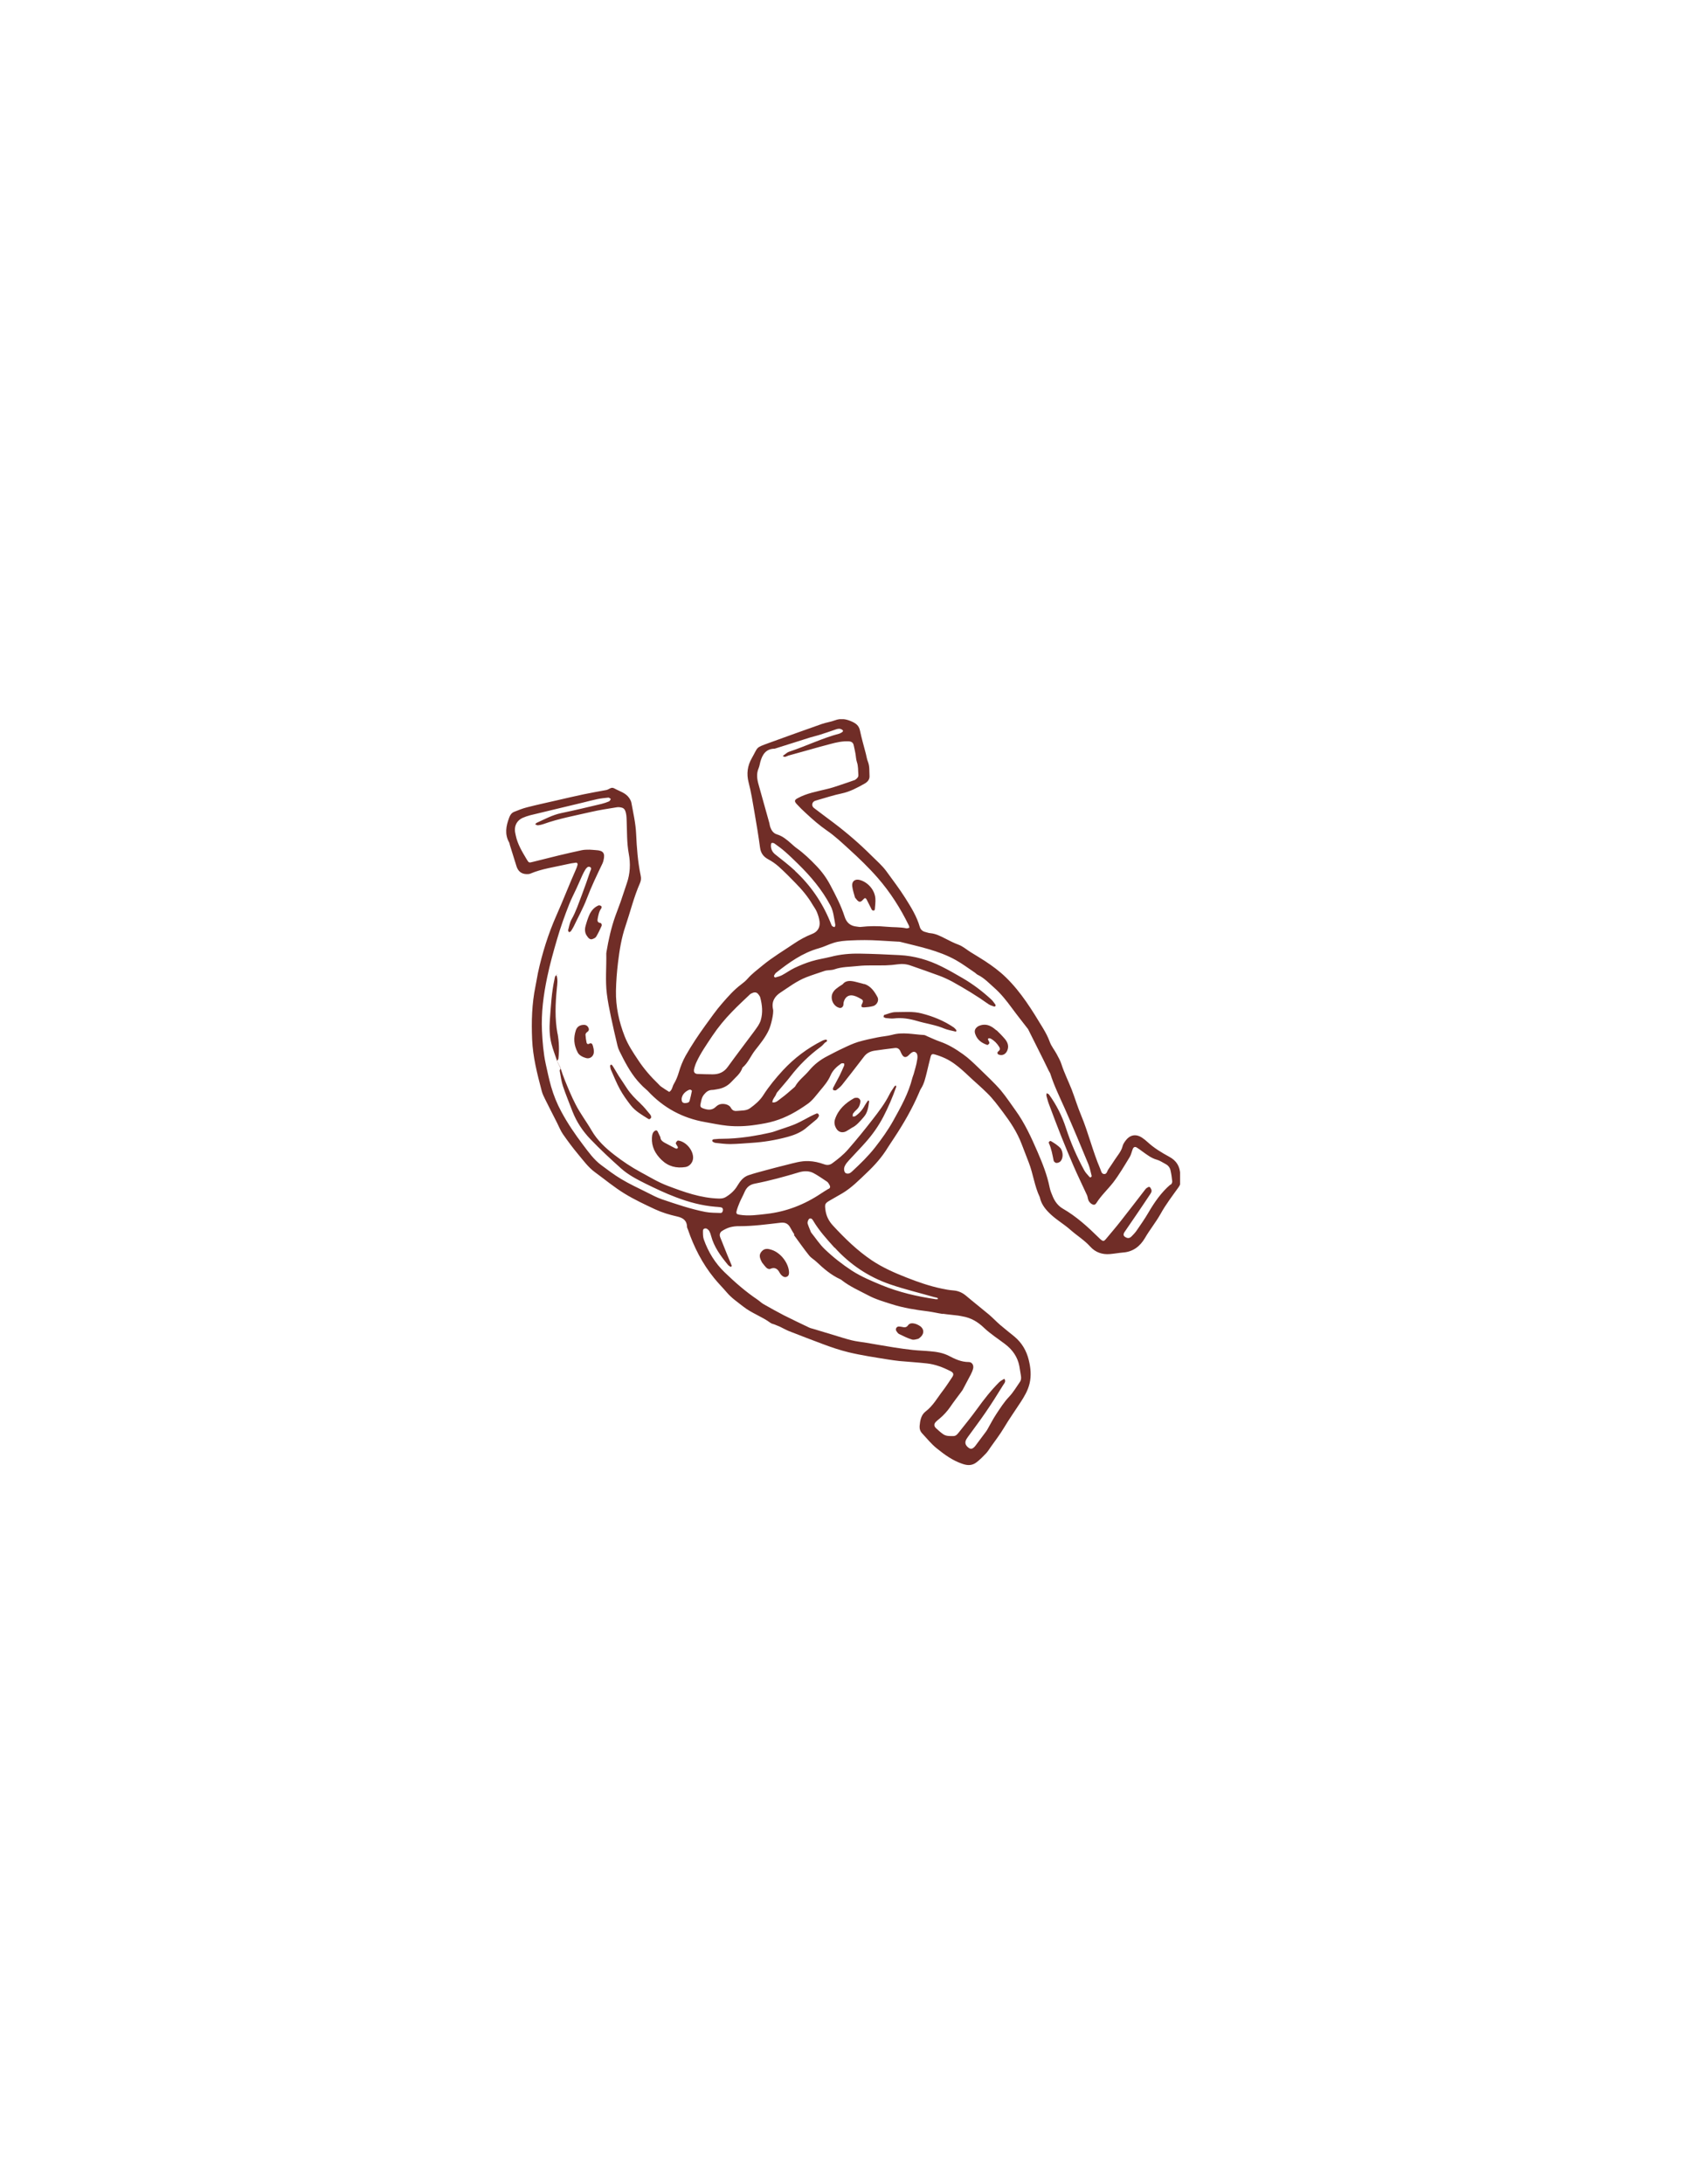 <svg version="1.0" preserveAspectRatio="xMidYMid meet" height="1056" viewBox="0 0 612 792" zoomAndPan="magnify" width="816" xmlns:xlink="http://www.w3.org/1999/xlink" xmlns="http://www.w3.org/2000/svg"><defs><clipPath id="a9aa21ea12"><path clip-rule="nonzero" d="M 183.602 260.785 L 428.102 260.785 L 428.102 531.535 L 183.602 531.535 Z M 183.602 260.785"></path></clipPath></defs><path fill-rule="nonzero" fill-opacity="1" d="M 201.977 353.211 C 201.977 353.309 201.977 353.379 201.977 353.48 C 202.008 353.48 202.043 353.41 202.078 353.379 C 202.078 353.344 202.043 353.242 202.008 353.211 Z M 201.977 353.211" fill="#702d27"></path><path fill-rule="nonzero" fill-opacity="1" d="M 201.941 353.48 C 201.941 353.48 201.875 353.547 201.84 353.547 C 201.84 353.547 201.84 353.578 201.84 353.613 C 201.84 353.613 201.875 353.613 201.906 353.578 C 201.906 353.578 201.906 353.512 201.906 353.48 Z M 201.941 353.48" fill="#702d27"></path><path fill-rule="nonzero" fill-opacity="1" d="M 280 453.219 C 278.719 452.781 277.371 452.512 276.289 453.793 C 275.348 454.902 275.414 455.914 276.461 457.805 C 277 458.477 277.504 459.188 278.109 459.758 C 278.414 460.027 279.055 460.266 279.359 460.129 C 281.043 459.355 282.09 460.027 282.867 461.547 C 283.035 461.883 283.305 462.188 283.574 462.457 C 284.078 462.93 284.688 463.266 285.395 462.961 C 286.137 462.66 286.27 462.02 286.238 461.277 C 286.07 457.973 283.238 454.297 280 453.219 Z M 280 453.219" fill="#702d27"></path><path fill-rule="nonzero" fill-opacity="1" d="M 333.68 480.801 C 333.141 480.43 332.5 480.125 331.859 479.957 C 331.016 479.754 330.039 479.719 329.465 480.496 C 328.824 481.441 328.082 481.34 327.207 481.137 C 326.836 481.07 326.465 481 326.059 481 C 325.215 481 324.711 481.945 325.184 482.652 C 325.453 483.059 325.754 483.496 326.125 483.699 C 327.676 484.441 329.227 485.25 330.848 485.723 C 331.656 485.957 332.668 485.52 333.141 485.453 C 335.434 484.004 335.465 481.945 333.613 480.73 Z M 333.68 480.801" fill="#702d27"></path><path fill-rule="nonzero" fill-opacity="1" d="M 310.176 325.457 C 310.617 326 310.785 326.234 310.988 326.438 C 311.695 327.211 312.27 327.145 313.043 326.27 C 313.719 325.492 314.02 325.457 314.461 326.301 C 315.102 327.48 315.641 328.73 316.281 329.91 C 316.383 330.078 316.754 330.18 316.988 330.18 C 317.125 330.18 317.324 329.941 317.359 329.809 C 317.461 328.461 317.664 327.078 317.562 325.762 C 317.324 322.695 314.863 319.895 311.93 319.086 C 310.211 318.613 308.965 319.523 309.164 321.312 C 309.336 322.828 309.875 324.312 310.176 325.457 Z M 310.176 325.457" fill="#702d27"></path><path fill-rule="nonzero" fill-opacity="1" d="M 246.012 413.598 C 245.91 413.598 245.773 413.598 245.742 413.633 C 245.539 413.902 245.234 414.172 245.168 414.477 C 245.133 414.711 245.371 414.98 245.504 415.25 C 245.707 415.656 246.215 416.059 245.676 416.465 C 245.473 416.602 244.965 416.398 244.664 416.23 C 243.785 415.789 242.977 415.32 242.102 414.879 C 240.887 414.238 239.605 413.699 239.57 412.352 C 239.234 411.609 239.031 411.172 238.797 410.734 C 238.594 410.293 238.391 409.723 237.816 409.922 C 237.414 410.059 237.008 410.496 236.84 410.867 C 236.605 411.375 236.535 411.98 236.504 412.555 C 236.336 415.789 237.684 418.32 239.941 420.543 C 242.473 423.008 245.371 423.68 248.676 423.176 C 250.191 422.938 251.406 421.457 251.441 419.871 C 251.508 417.039 248.809 413.902 246.012 413.566 Z M 246.012 413.598" fill="#702d27"></path><path fill-rule="nonzero" fill-opacity="1" d="M 315.133 399.102 C 315.066 399.102 314.898 399.066 314.863 399.102 C 314.492 399.641 314.09 400.18 313.75 400.785 C 312.91 402.371 311.797 403.684 310.312 404.695 C 310.078 404.867 309.672 404.832 309.336 404.867 C 309.367 404.496 309.301 404.055 309.469 403.785 C 309.84 403.246 310.312 402.742 310.816 402.305 C 311.629 401.527 312.031 400.551 312.133 399.438 C 312.199 398.73 311.594 398.09 310.918 398.055 C 310.547 398.055 310.109 398.055 309.809 398.223 C 306.703 399.977 304.141 402.234 302.93 405.809 C 302.523 407.023 302.758 408.137 303.367 409.18 C 304.109 410.496 305.492 410.902 306.875 410.262 C 307.48 409.957 308.02 409.551 309.133 408.879 C 310.582 408.238 312 406.617 313.379 405 C 314.797 403.383 315.031 401.324 315.305 399.301 C 315.305 399.234 315.203 399.133 315.133 399.133 Z M 315.133 399.102" fill="#702d27"></path><path fill-rule="nonzero" fill-opacity="1" d="M 313.516 356.852 C 312.605 356.547 311.66 356.379 310.75 356.109 C 308.828 355.602 306.941 355.301 305.727 356.883 C 303.5 358.266 302.727 358.941 302.188 359.852 C 300.973 361.875 302.219 364.91 304.512 365.449 C 305.188 365.617 305.828 365.18 305.961 364.402 C 306.031 364.133 305.961 363.797 306.031 363.527 C 306.469 361.637 307.75 360.594 309.57 360.996 C 310.648 361.234 311.695 361.84 312.672 362.414 C 313.078 362.648 313.145 363.156 312.875 363.695 C 312.199 364.977 312.371 365.348 313.652 365.281 C 314.695 365.211 315.742 365.078 316.754 364.809 C 318.102 364.438 318.977 362.785 318.336 361.57 C 317.227 359.516 315.91 357.559 313.551 356.781 Z M 313.516 356.852" fill="#702d27"></path><path fill-rule="nonzero" fill-opacity="1" d="M 361.465 373.609 C 360.824 373.035 360.113 372.496 359.371 372.125 C 357.82 371.316 356.238 371.449 354.855 372.125 C 353.676 372.902 353.371 373.777 353.809 374.992 C 354.551 377.117 356.168 378.227 358.16 378.902 C 358.328 378.969 358.766 378.566 358.902 378.297 C 359 378.094 358.801 377.758 358.699 377.484 C 358.531 377.148 358.191 376.812 358.633 376.508 C 358.801 376.406 359.203 376.508 359.406 376.609 C 360.688 377.316 361.699 378.328 362.477 379.609 C 362.914 380.352 362.746 380.789 362.105 381.297 C 361.664 381.633 361.836 382.242 362.305 382.41 C 363.586 382.883 364.77 382.34 365.375 381.027 C 366.117 379.375 365.578 377.957 364.531 376.711 C 363.586 375.598 362.574 374.586 361.531 373.574 Z M 361.465 373.609" fill="#702d27"></path><path fill-rule="nonzero" fill-opacity="1" d="M 345.852 372.461 C 342.312 370.066 338.398 368.516 334.32 367.473 C 331.219 366.664 328.016 367 324.879 367 C 323.496 367 322.113 367.641 320.73 368.047 C 320.598 368.078 320.598 368.516 320.527 368.785 C 320.867 368.957 321.137 369.125 321.406 369.156 C 322.352 369.227 323.328 369.395 324.273 369.293 C 327.207 368.922 330.039 369.426 332.801 370.238 C 336.008 371.18 339.344 371.621 342.48 372.934 C 343.793 373.473 345.246 373.711 346.629 374.047 C 346.695 374.047 346.863 374.047 346.898 373.98 C 346.93 373.812 347 373.574 346.898 373.473 C 346.594 373.102 346.258 372.73 345.887 372.461 Z M 345.852 372.461" fill="#702d27"></path><g clip-path="url(#a9aa21ea12)"><path fill-rule="nonzero" fill-opacity="1" d="M 428.293 427.793 C 428.191 427.223 428.16 426.613 428.16 426.039 C 428.125 423.008 426.809 420.848 424.145 419.434 C 421.348 417.914 418.617 416.262 416.254 414.07 C 415.684 413.531 415.074 413.059 414.434 412.621 C 412.211 411.07 409.984 411.406 408.367 413.566 C 407.895 414.172 407.422 414.879 407.254 415.59 C 406.746 417.578 405.398 418.992 404.352 420.613 C 403.609 421.758 402.871 422.871 402.094 423.984 C 401.621 424.625 401.555 425.871 400.441 425.703 C 399.566 425.57 399.465 424.59 399.16 423.883 C 396.43 417.543 394.844 410.734 392.18 404.359 C 390.898 401.324 389.957 398.121 388.773 395.055 C 387.562 391.984 386.078 389.051 385.066 385.883 C 384.66 384.602 383.953 383.387 383.312 382.172 C 382.539 380.723 381.426 379.41 380.852 377.855 C 380.211 376.07 379.367 374.484 378.422 372.902 C 374.445 366.324 370.465 359.785 364.902 354.391 C 362.574 352.129 360.047 350.277 357.383 348.523 C 355.699 347.41 353.945 346.398 352.223 345.32 C 350.742 344.41 349.391 343.195 347.809 342.586 C 346.086 341.945 344.469 341.137 342.852 340.293 C 341.133 339.418 339.445 338.543 337.457 338.371 C 336.883 338.34 336.344 338.102 335.77 337.969 C 334.723 337.73 333.984 337.125 333.68 336.113 C 332.602 332.305 330.508 328.965 328.453 325.695 C 326.328 322.324 323.902 319.152 321.574 315.949 C 320.023 313.824 318.035 312.141 316.18 310.285 C 311.863 305.969 307.277 302.023 302.422 298.348 C 300.027 296.527 297.602 294.773 295.242 292.953 C 294.297 292.211 294.531 290.828 295.645 290.391 C 296.016 290.258 296.387 290.156 296.758 290.055 C 299.625 289.246 302.457 288.301 305.391 287.695 C 308.391 287.055 310.988 285.637 313.582 284.188 C 314.629 283.613 315.504 282.738 315.438 281.422 C 315.336 279.668 315.539 277.914 314.863 276.195 C 314.492 275.32 314.359 274.309 314.121 273.363 C 313.379 270.531 312.57 267.734 311.965 264.867 C 311.594 263.113 310.516 262.305 308.996 261.629 C 306.973 260.719 305.051 260.383 302.895 261.191 C 301.379 261.766 299.727 261.969 298.172 262.508 C 291.734 264.766 285.293 267.094 278.887 269.418 C 273.93 271.238 275.145 270.699 272.715 274.949 C 271.164 277.68 270.762 280.547 271.57 283.68 C 272.48 287.156 273.055 290.762 273.66 294.305 C 274.402 298.617 275.145 302.969 275.719 307.316 C 275.988 309.375 276.965 310.656 278.719 311.602 C 280.066 312.309 281.348 313.219 282.496 314.23 C 284.586 316.117 286.574 318.109 288.531 320.133 C 290.926 322.559 293.117 325.156 294.836 328.121 C 295.34 328.965 295.949 329.742 296.32 330.652 C 296.793 331.797 297.195 333.047 297.332 334.293 C 297.531 336.352 296.555 337.902 294.633 338.645 C 292.309 339.555 290.148 340.734 288.059 342.148 C 284.215 344.746 280.234 347.105 276.629 350.074 C 274.773 351.625 272.816 353.039 271.199 354.895 C 270.492 355.703 269.648 356.379 268.805 357.02 C 266.242 358.941 264.117 361.367 262.027 363.762 C 259.801 366.293 257.848 369.125 255.855 371.855 C 253.293 375.395 250.867 379.039 248.707 382.848 C 247.664 384.734 246.887 386.691 246.281 388.75 C 245.844 390.23 245.27 391.715 244.461 393.031 C 243.887 393.973 243.887 395.289 242.773 395.93 C 241.797 395.324 240.82 394.715 239.875 394.043 C 239.469 393.773 239.168 393.402 238.828 393.062 C 236.098 390.434 233.602 387.566 231.512 384.398 C 229.691 381.668 227.836 378.902 226.625 375.801 C 224.531 370.473 223.352 364.977 223.453 359.246 C 223.52 355.84 223.789 352.434 224.195 349.027 C 224.734 344.578 225.441 340.094 226.895 335.844 C 228.645 330.684 229.926 325.324 232.121 320.332 C 232.523 319.422 232.66 318.547 232.422 317.5 C 231.379 312.512 231.008 307.453 230.77 302.363 C 230.602 298.52 229.727 294.809 229.051 291.066 C 228.949 290.527 228.645 289.953 228.344 289.48 C 227.027 287.457 224.77 286.953 222.848 285.875 C 221.734 285.266 221.059 286.176 220.148 286.414 C 220.047 286.414 219.945 286.445 219.879 286.48 C 217.148 286.984 214.418 287.457 211.688 288.031 C 208.484 288.707 205.312 289.449 202.109 290.188 C 198.469 291.031 194.793 291.809 191.152 292.75 C 189.566 293.156 188.051 293.762 186.531 294.371 C 185.59 294.742 185.082 295.484 184.711 296.496 C 183.566 299.527 183.023 302.496 184.711 305.496 C 184.848 305.734 184.879 306.07 184.945 306.34 C 185.758 308.938 186.566 311.531 187.375 314.129 C 187.949 315.918 189.129 316.895 190.984 316.961 C 191.453 316.961 191.961 316.961 192.367 316.793 C 196.582 315.008 201.066 314.434 205.48 313.422 C 206.594 313.152 207.742 312.949 208.887 312.812 C 209.293 312.746 209.629 313.086 209.527 313.555 C 209.395 314.129 209.191 314.668 208.953 315.207 C 206.492 320.738 204.336 326.367 201.875 331.898 C 198.906 338.574 196.715 345.59 195.164 352.738 C 194.828 354.355 194.59 356.008 194.254 357.625 C 192.938 364 192.77 370.438 193.039 376.879 C 193.309 383.254 194.895 389.422 196.512 395.559 C 196.781 396.605 197.254 397.582 197.727 398.527 C 199.145 401.395 200.625 404.258 202.078 407.125 C 202.785 408.508 203.359 410.023 204.234 411.273 C 205.953 413.734 207.742 416.16 209.664 418.453 C 211.586 420.746 213.371 423.242 215.801 425.027 C 219.375 427.625 222.781 430.492 226.59 432.816 C 230.129 434.977 233.871 436.73 237.617 438.484 C 240.145 439.664 242.844 440.473 245.539 441.078 C 247.797 441.586 249.18 442.496 249.25 444.992 C 249.25 445.262 249.484 445.531 249.551 445.801 C 251.742 452.207 254.777 458.176 259.059 463.434 C 260.512 465.254 262.164 466.875 263.68 468.66 C 265.398 470.684 267.559 472.133 269.613 473.754 C 272.684 476.18 276.426 477.395 279.527 479.688 C 279.965 480.023 280.605 480.09 281.145 480.328 C 281.754 480.562 282.395 480.832 283 481.102 C 284.047 481.609 285.059 482.184 286.102 482.621 C 290.215 484.238 294.363 485.824 298.512 487.375 C 301.578 488.52 304.648 489.566 307.852 490.344 C 312.641 491.488 317.461 492.195 322.281 492.973 C 323.598 493.176 324.945 493.375 326.262 493.512 C 329.598 493.816 332.973 494.016 336.309 494.387 C 339.309 494.727 342.109 495.805 344.773 497.152 C 345.953 497.762 346.121 498.367 345.379 499.445 C 344.301 501.062 343.254 502.684 342.074 504.234 C 340.051 506.832 338.5 509.762 335.77 511.82 C 334.152 513.066 333.781 515.09 333.613 517.082 C 333.543 518.125 333.848 519.035 334.555 519.777 C 336.277 521.598 337.859 523.621 339.816 525.172 C 342.648 527.465 345.617 529.625 349.156 530.805 C 351.113 531.477 352.73 531.445 354.316 530.195 C 355.527 529.254 356.641 528.141 357.688 527.027 C 358.359 526.32 358.867 525.477 359.406 524.699 C 361.023 522.406 362.746 520.184 364.195 517.754 C 366.082 514.586 368.207 511.586 370.23 508.48 C 371.613 506.359 372.895 504.199 373.5 501.672 C 374.176 498.84 373.906 496.008 373.23 493.242 C 372.422 489.836 370.734 486.938 368.039 484.676 C 366.32 483.262 364.566 481.914 362.879 480.461 C 361.496 479.281 360.215 477.898 358.832 476.719 C 356.102 474.426 353.27 472.234 350.539 469.91 C 349.156 468.727 347.641 468.055 345.852 467.918 C 344.434 467.816 342.984 467.547 341.57 467.246 C 337.219 466.336 333.039 464.883 328.926 463.266 C 324.543 461.547 320.227 459.656 316.246 456.996 C 310.988 453.453 306.535 449.105 302.219 444.449 C 300.602 442.699 299.691 440.844 299.422 438.551 C 299.184 436.594 299.285 436.324 301.074 435.281 C 302.559 434.402 304.109 433.559 305.59 432.684 C 308.93 430.695 311.66 427.895 314.461 425.23 C 317.359 422.5 319.988 419.531 322.082 416.094 C 322.855 414.848 323.699 413.668 324.473 412.453 C 327.848 407.328 330.914 402.035 333.344 396.367 C 333.578 395.828 333.781 395.254 334.082 394.785 C 335.297 392.93 335.703 390.84 336.242 388.75 C 336.68 386.961 337.086 385.141 337.559 383.352 C 337.828 382.273 338.129 382.039 339.211 382.375 C 340.492 382.746 341.773 383.219 342.984 383.793 C 347.504 385.949 350.773 389.758 354.484 392.965 C 355.73 394.043 356.879 395.188 358.09 396.336 C 360.25 398.426 362.004 400.852 363.824 403.246 C 366.52 406.82 368.984 410.531 370.602 414.777 C 371.477 417.039 372.355 419.332 373.23 421.59 C 374.816 425.668 375.289 430.121 377.211 434.098 C 377.242 434.199 377.277 434.301 377.277 434.371 C 377.75 436.426 378.93 438.078 380.379 439.562 C 382.738 442.023 385.742 443.676 388.27 445.902 C 390.664 448.023 393.395 449.676 395.551 452.07 C 397.375 454.094 399.867 454.973 402.633 454.734 C 404.25 454.602 405.871 454.297 407.488 454.16 C 411.062 453.891 413.594 451.902 415.344 448.938 C 417.098 445.902 419.324 443.203 421.043 440.137 C 422.898 436.762 425.293 433.66 427.551 430.492 C 428.16 429.613 428.461 428.84 428.293 427.793 Z M 279.156 298.652 C 277.84 293.965 276.527 289.246 275.211 284.559 C 274.637 282.57 274.336 280.578 275.211 278.555 C 275.516 277.848 275.617 277.039 275.82 276.297 C 276.559 273.566 277.875 271.508 281.043 271.477 C 285.359 270.125 289.645 268.746 293.957 267.395 C 294.969 267.094 296.016 266.855 297.027 266.551 C 299.117 265.879 301.242 265.203 303.301 264.461 C 304.074 264.191 304.781 264.125 305.492 264.598 C 305.625 264.699 305.828 264.867 305.828 265 C 305.828 265.172 305.66 265.371 305.523 265.473 C 305.188 265.676 304.852 265.91 304.512 266.012 C 298.273 267.664 292.441 270.531 286.34 272.555 C 286.07 272.656 285.801 272.758 285.562 272.926 C 285.023 273.297 284.484 273.699 283.977 274.105 C 284.719 274.812 285.359 274.172 286.035 273.969 C 288.262 273.363 290.484 272.723 292.711 272.117 C 295.578 271.309 298.445 270.496 301.309 269.758 C 303.434 269.184 305.594 268.711 307.852 268.812 C 308.828 268.844 309.504 269.215 309.707 270.262 C 309.906 271.207 310.145 272.148 310.312 273.129 C 310.516 274.172 310.516 275.285 310.852 276.297 C 311.391 277.816 311.258 279.367 311.391 280.918 C 311.457 281.727 311.055 282.199 310.176 282.805 C 309.605 283.008 308.695 283.344 307.785 283.648 C 305.961 284.254 304.141 284.895 302.32 285.469 C 301.512 285.738 300.668 285.941 299.824 286.145 C 296.285 287.02 292.676 287.625 289.406 289.414 C 288.191 290.055 288.059 290.527 289.07 291.605 C 290.113 292.75 291.227 293.832 292.375 294.875 C 294.77 297.102 297.23 299.258 299.961 301.148 C 302.828 303.102 305.355 305.496 307.953 307.859 C 311.594 311.164 315.168 314.602 318.406 318.309 C 322.957 323.535 326.664 329.336 329.699 335.574 C 329.836 335.809 329.836 336.113 329.902 336.383 C 329.566 336.449 329.16 336.688 328.859 336.621 C 326.496 336.113 324.07 336.281 321.711 336.047 C 318.539 335.742 315.402 335.742 312.234 336.113 C 311.762 336.18 311.289 336.012 310.785 335.98 C 308.523 335.777 307.109 334.598 306.402 332.371 C 305.121 328.359 303.164 324.648 301.207 320.941 C 299.824 318.309 298.105 315.984 296.082 313.895 C 293.891 311.602 291.566 309.375 288.969 307.52 C 288.262 307.016 287.621 306.406 286.98 305.836 C 285.43 304.484 283.91 303.172 281.887 302.562 C 280.539 302.16 279.863 301.113 279.426 299.898 C 279.293 299.527 279.258 299.125 279.156 298.754 Z M 288.461 315.781 C 286.203 313.691 283.742 311.805 281.316 309.879 C 280.234 309.039 279.695 308.027 279.664 306.676 C 279.664 306.34 279.73 305.766 279.898 305.699 C 280.203 305.566 280.707 305.668 280.977 305.867 C 282.293 306.812 283.641 307.789 284.855 308.871 C 286.441 310.25 287.992 311.77 289.508 313.254 C 294.094 317.738 298.207 322.594 301.242 328.324 C 301.949 329.641 302.289 331.055 302.523 332.508 C 302.691 333.449 302.895 334.43 303.027 335.371 C 303.062 335.609 302.895 335.91 302.793 336.18 C 302.523 336.078 302.254 336.047 302.02 335.91 C 301.848 335.809 301.781 335.609 301.648 335.438 C 301.477 335 301.309 334.562 301.105 334.09 C 298.207 327.043 293.957 320.941 288.43 315.816 Z M 251.742 387.906 C 251.945 386.961 252.25 386.016 252.652 385.141 C 254.203 381.77 256.328 378.77 258.387 375.664 C 260.512 372.496 262.906 369.598 265.535 366.898 C 267.793 364.539 270.254 362.312 272.176 360.457 C 273.695 359.547 274.504 359.684 275.211 360.66 C 275.449 360.965 275.684 361.301 275.785 361.672 C 276.527 364.438 276.797 367.234 275.953 370.035 C 275.75 370.676 275.414 371.281 275.078 371.855 C 274.57 372.664 273.965 373.441 273.391 374.25 C 270.254 378.465 267.086 382.613 264.016 386.859 C 262.633 388.781 260.812 389.559 258.555 389.559 C 256.734 389.559 254.914 389.488 253.094 389.422 C 252.184 389.422 251.574 388.816 251.777 387.973 Z M 247.258 398.461 C 247.461 397.008 248.305 395.996 249.789 395.258 C 249.855 395.258 250.125 395.086 250.395 395.121 C 250.629 395.121 251 395.426 251 395.559 C 250.766 396.773 250.496 397.988 250.16 399.199 C 250.09 399.438 249.82 399.742 249.586 399.809 C 249.078 399.941 248.473 400.078 248 399.91 C 247.395 399.742 247.227 399.066 247.293 398.461 Z M 342.074 476.383 C 343.863 476.652 345.684 476.785 347.504 477.023 C 348.078 477.09 348.617 477.227 349.191 477.328 C 352.223 477.832 354.688 479.281 356.945 481.441 C 359.305 483.699 362.105 485.453 364.699 487.441 C 367.332 489.465 369.152 492.027 369.793 495.367 C 369.992 496.512 370.164 497.66 370.363 498.84 C 370.5 499.648 370.465 500.422 369.992 501.098 C 368.711 502.918 367.633 504.84 366.051 506.492 C 364.262 508.383 362.848 510.605 361.395 512.797 C 360.281 514.484 359.34 516.305 358.328 518.094 C 358.125 518.43 357.957 518.766 357.719 519.07 C 356.609 520.555 355.496 522.004 354.418 523.488 C 354.18 523.789 353.977 524.129 353.707 524.43 C 352.832 525.41 352.223 525.543 351.484 525.039 C 350.371 524.262 349.965 523.352 350.371 522.309 C 350.539 521.867 350.844 521.465 351.113 521.059 C 353.203 518.16 355.395 515.293 357.418 512.328 C 359.676 509.055 361.801 505.684 363.891 502.277 C 364.262 501.672 365.105 500.895 364.328 499.953 C 363.688 500.355 362.98 500.695 362.477 501.199 C 359.508 504.168 356.945 507.438 354.516 510.809 C 352.426 513.707 350.133 516.508 347.91 519.305 C 347.367 519.98 346.863 520.723 345.852 520.723 C 344.605 520.723 343.324 520.824 342.211 520.082 C 341.266 519.441 340.391 518.633 339.547 517.855 C 338.77 517.113 338.77 516.34 339.512 515.562 C 339.918 515.125 340.391 514.789 340.828 514.418 C 342.312 513.168 343.625 511.754 344.738 510.133 C 345.988 508.281 347.367 506.527 348.684 504.738 C 348.852 504.504 349.02 504.27 349.191 504.031 C 350.203 502.145 351.215 500.254 352.191 498.367 C 352.527 497.691 352.863 496.949 353.035 496.207 C 353.305 495.027 352.629 493.883 351.449 493.883 C 348.719 493.883 346.457 492.805 344.133 491.59 C 342.074 490.543 339.75 490.172 337.422 489.973 C 335.332 489.77 333.207 489.734 331.117 489.5 C 328.926 489.262 326.734 488.961 324.543 488.621 C 321.137 488.082 317.73 487.477 314.324 486.902 C 312.539 486.598 310.684 486.43 308.93 485.992 C 306.602 485.418 304.312 484.645 302.02 483.969 C 299.727 483.262 297.398 482.586 295.105 481.879 C 294.566 481.711 293.961 481.609 293.453 481.34 C 290.418 479.891 287.352 478.438 284.348 476.922 C 281.887 475.641 279.461 474.293 277.031 472.91 C 276.188 472.438 275.516 471.73 274.707 471.191 C 270.457 468.324 266.613 464.953 262.906 461.379 C 259.43 458.039 256.938 453.992 255.316 449.406 C 254.98 448.43 255.016 447.316 255.016 446.238 C 255.016 445.496 255.957 445.191 256.566 445.633 C 256.867 445.832 257.172 446.137 257.34 446.441 C 257.609 446.945 257.812 447.52 257.949 448.094 C 259.027 452.172 261.453 455.445 264.051 458.613 C 264.285 458.918 264.656 459.086 264.961 459.32 C 265.027 459.355 265.195 459.387 265.23 459.32 C 265.332 459.219 265.5 459.016 265.469 458.949 C 264.926 457.602 264.32 456.254 263.781 454.902 C 262.938 452.812 262.129 450.758 261.285 448.664 C 260.914 447.723 261.152 446.844 261.961 446.34 C 262.836 445.801 263.816 445.293 264.793 445.023 C 265.906 444.723 267.086 444.586 268.23 444.621 C 273.258 444.621 278.18 443.945 283.137 443.371 C 284.789 443.168 285.934 443.676 286.711 445.16 C 287.148 446.035 287.688 446.844 288.191 447.656 C 288.125 447.688 288.059 447.754 287.992 447.789 C 289.844 450.285 291.598 452.848 293.555 455.273 C 294.262 456.152 295.34 456.727 296.184 457.535 C 298.781 459.996 301.477 462.32 304.781 463.84 C 304.953 463.906 305.121 464.008 305.289 464.145 C 308.254 466.504 311.73 467.988 315.031 469.738 C 317.695 471.156 320.562 471.965 323.395 472.875 C 327.711 474.258 332.16 474.965 336.613 475.504 C 338.434 475.742 340.188 476.18 342.008 476.449 Z M 302.793 452.375 C 308.391 458.547 315.102 463.031 322.855 465.695 C 328.117 467.516 333.578 468.797 338.938 470.348 C 339.309 470.449 339.68 470.48 340.051 470.617 C 340.152 470.648 340.219 470.887 340.289 471.02 C 340.188 471.02 340.121 471.09 340.02 471.09 C 339.816 471.09 339.648 471.09 339.445 471.09 C 332.668 470.109 326.023 468.559 319.652 465.93 C 316.012 464.414 312.371 462.895 309.031 460.738 C 305.523 458.445 302.254 455.883 299.254 453.016 C 297.363 451.227 295.914 448.969 294.23 446.879 C 293.824 445.832 293.316 444.754 292.98 443.641 C 292.879 443.238 293.082 442.699 293.285 442.293 C 293.59 441.688 294.262 441.652 294.668 442.16 C 294.801 442.293 294.902 442.461 295.004 442.629 C 297.164 446.273 299.961 449.34 302.758 452.441 Z M 300.566 431.066 C 299.656 431.605 298.746 432.176 297.871 432.75 C 291.836 436.797 285.258 439.359 278.078 440.168 C 274.84 440.539 271.605 441.012 268.301 440.473 C 267.254 440.305 266.949 440.066 267.254 438.988 C 267.523 437.977 267.93 436.965 268.332 435.988 C 268.871 434.738 269.547 433.559 270.086 432.277 C 270.828 430.559 271.906 429.547 273.898 429.176 C 279.258 428.133 284.551 426.68 289.812 425.098 C 291.598 424.559 293.488 424.488 295.172 425.398 C 296.859 426.312 298.445 427.422 300.062 428.504 C 300.434 428.773 300.668 429.242 300.906 429.648 C 301.242 430.223 301.277 430.727 300.602 431.098 Z M 332.703 384.363 C 332.5 386.086 331.891 387.77 331.453 389.488 C 331.32 389.961 331.082 390.402 330.98 390.871 C 329.598 396.438 326.836 401.359 324.102 406.281 C 322.148 409.789 319.855 412.992 317.395 416.129 C 314.934 419.262 312.066 422.027 309.164 424.727 C 308.523 425.332 307.785 425.84 306.84 425.398 C 306.234 425.098 305.961 423.781 306.504 422.738 C 306.875 421.961 307.48 421.285 308.055 420.645 C 310.008 418.488 312.066 416.43 313.988 414.238 C 316.516 411.406 318.707 408.305 320.461 404.934 C 322.25 401.461 323.801 397.887 325.082 394.211 C 325.148 394.043 325.082 393.84 325.082 393.637 C 324.879 393.703 324.609 393.738 324.508 393.906 C 323.867 394.887 323.16 395.828 322.652 396.875 C 321.035 400.113 318.844 402.977 316.652 405.809 C 313.75 409.551 310.75 413.262 307.613 416.836 C 305.93 418.758 303.973 420.309 301.949 421.793 C 301.008 422.5 300.027 422.566 298.949 422.164 C 297.129 421.523 295.309 421.086 293.32 421.016 C 290.555 420.914 287.992 421.727 285.395 422.367 C 282.797 423.008 280.203 423.68 277.605 424.387 C 275.582 424.93 273.527 425.469 271.535 426.141 C 269.715 426.75 268.57 428.199 267.59 429.816 C 266.547 431.637 265.062 432.988 263.273 434.066 C 262.5 434.539 261.723 434.605 260.812 434.605 C 254.238 434.438 248.168 432.246 242.133 429.953 C 238.727 428.672 235.559 426.715 232.355 424.996 C 229.051 423.207 225.914 421.117 222.914 418.793 C 219.676 416.297 216.711 413.531 214.621 409.922 C 212.766 406.719 210.508 403.785 208.82 400.48 C 207.336 397.617 206.121 394.648 204.91 391.684 C 204.336 390.301 203.863 388.848 203.391 387.434 C 203.223 387.738 202.988 388.074 203.055 388.344 C 203.391 390.164 203.629 392.02 204.199 393.773 C 205.246 396.906 206.527 399.977 207.707 403.078 C 209.191 406.855 211.418 410.191 214.18 413.059 C 217.723 416.77 221.5 420.273 225.309 423.68 C 227.906 426.008 231.039 427.625 234.141 429.176 C 237.785 430.965 241.461 432.719 245.234 434.133 C 249.82 435.887 254.574 437.168 259.5 437.574 C 260.172 437.641 260.848 437.641 261.523 437.773 C 262.062 437.875 262.332 438.246 262.266 438.82 C 262.195 439.324 261.961 439.867 261.387 439.832 C 259.566 439.766 257.711 439.797 255.926 439.461 C 250.531 438.414 245.336 436.629 240.145 434.875 C 238.258 434.234 236.434 433.258 234.648 432.348 C 231.547 430.797 228.375 429.344 225.41 427.559 C 222.848 426.039 220.453 424.219 218.059 422.434 C 215.395 420.445 213.473 417.711 211.484 415.082 C 208.617 411.305 205.922 407.359 203.66 403.145 C 202.078 400.246 200.828 397.145 199.918 393.977 C 199.145 391.242 198.57 388.477 197.961 385.715 C 197.121 381.801 196.816 377.824 196.613 373.812 C 196.309 367.234 197.152 360.797 198.504 354.355 C 199.48 349.668 200.762 345.082 202.109 340.496 C 203.359 336.18 204.875 331.965 206.527 327.785 C 207.27 325.898 208.246 324.078 209.09 322.223 C 209.832 320.637 210.508 319.02 211.246 317.398 C 211.586 316.691 211.922 315.984 212.328 315.344 C 212.699 314.77 213.238 314.094 213.91 314.332 C 214.855 314.668 214.281 315.477 214.078 316.051 C 213.137 318.816 212.191 321.582 211.148 324.312 C 209.965 327.379 208.953 330.551 207.301 333.449 C 206.66 334.598 206.461 336.012 206.09 337.328 C 206.055 337.531 206.324 337.801 206.426 338.035 C 206.66 337.902 206.965 337.832 207.102 337.664 C 207.473 337.09 207.844 336.52 208.145 335.91 C 209.73 332.574 211.551 329.301 212.867 325.863 C 214.52 321.48 216.543 317.301 218.566 313.086 C 218.734 312.746 218.836 312.344 218.934 311.973 C 219.574 309.34 218.867 308.398 216.172 308.262 C 215.395 308.23 214.652 308.094 213.879 308.094 C 212.934 308.094 211.957 308.094 211.012 308.297 C 208.281 308.871 205.582 309.512 202.852 310.152 C 199.684 310.926 196.512 311.703 193.344 312.512 C 191.859 312.883 191.859 312.949 190.949 311.398 C 189.363 308.734 187.746 306.07 187.105 302.934 C 187.004 302.363 186.836 301.789 186.801 301.215 C 186.668 299.125 187.711 297.406 189.602 296.562 C 190.477 296.191 191.387 295.855 192.332 295.617 C 198.672 294.066 205.043 292.582 211.418 291.031 C 213.203 290.594 214.957 290.121 216.742 289.75 C 218.059 289.48 219.406 289.348 220.723 289.211 C 220.992 289.211 221.297 289.547 221.598 289.719 C 221.398 290.02 221.227 290.461 220.926 290.594 C 220.047 290.965 219.137 291.27 218.195 291.504 C 213.34 292.652 208.449 293.832 203.559 294.844 C 200.391 295.516 197.625 297.035 194.727 298.348 C 194.488 298.449 194.32 298.719 194.152 298.922 C 194.488 299.023 194.828 299.293 195.164 299.258 C 195.84 299.191 196.512 299.023 197.121 298.82 C 202.75 296.797 208.617 295.754 214.449 294.402 C 217.52 293.695 220.656 293.223 223.789 292.719 C 224.43 292.617 225.141 292.719 225.781 292.922 C 226.184 293.055 226.59 293.461 226.758 293.863 C 227.266 295.043 227.297 296.324 227.332 297.605 C 227.5 301.586 227.363 305.566 228.105 309.578 C 228.781 313.117 228.613 316.793 227.398 320.266 C 226.625 322.457 225.949 324.719 225.172 326.91 C 224.566 328.66 223.859 330.383 223.25 332.102 C 221.734 336.352 220.758 340.734 220.016 345.148 C 220.016 345.352 219.945 345.555 219.945 345.723 C 220.047 350.613 219.543 355.5 220.148 360.355 C 220.488 363.156 221.059 365.922 221.633 368.688 C 222.375 372.227 223.184 375.734 224.027 379.238 C 224.195 379.914 224.43 380.555 224.734 381.16 C 226.59 384.906 228.512 388.648 231.242 391.852 C 231.852 392.594 232.559 393.266 233.23 393.977 C 233.773 394.516 234.414 394.984 234.953 395.527 C 240.684 401.73 247.664 405.473 255.891 406.891 C 258.555 407.359 261.184 407.934 263.848 408.203 C 267.289 408.539 270.727 408.406 274.199 407.867 C 276.492 407.531 278.719 407.16 280.945 406.484 C 285.359 405.168 289.273 402.91 292.98 400.281 C 294.77 399.031 296.117 397.109 297.531 395.426 C 298.949 393.738 300.398 392.051 301.309 389.93 C 302.086 388.109 303.535 386.758 305.152 385.645 C 305.422 385.477 305.863 385.547 306.199 385.613 C 306.266 385.613 306.332 386.152 306.234 386.387 C 305.691 387.637 305.152 388.883 304.547 390.098 C 303.805 391.582 302.961 392.996 302.219 394.48 C 302.117 394.684 302.188 395.223 302.289 395.258 C 302.59 395.391 303.062 395.457 303.301 395.324 C 304.074 394.75 304.852 394.145 305.457 393.402 C 307.648 390.672 309.773 387.906 311.898 385.141 C 312.438 384.465 312.977 383.758 313.48 383.082 C 314.426 381.836 315.742 381.23 317.191 380.992 C 319.652 380.621 322.113 380.32 324.609 380.016 C 325.586 379.879 326.262 380.32 326.664 381.262 C 326.801 381.633 327.004 381.973 327.172 382.309 C 327.801 383.453 328.586 383.602 329.531 382.746 C 330.238 382.07 331.082 381.094 331.961 381.465 C 333.039 381.938 332.871 383.387 332.734 384.363 Z M 424.652 429.48 C 421.281 432.348 418.816 435.922 416.594 439.73 C 415.277 441.988 413.762 444.148 412.277 446.305 C 411.77 447.016 411.164 447.656 410.559 448.262 C 409.75 449.105 409.008 449.105 408.027 448.43 C 407.555 448.094 407.523 447.656 407.727 447.148 C 407.758 447.047 407.793 446.98 407.859 446.879 C 409.445 444.551 411.031 442.258 412.613 439.934 C 414.133 437.672 415.684 435.414 417.168 433.156 C 417.535 432.582 417.977 432.008 417.637 431.266 C 417.504 430.93 417.266 430.492 416.996 430.391 C 416.727 430.289 416.324 430.559 416.02 430.762 C 415.785 430.895 415.582 431.168 415.414 431.367 C 412.512 435.109 409.613 438.922 406.68 442.629 C 404.895 444.922 403.004 447.113 401.148 449.34 C 400.477 450.117 400.172 450.117 399.465 449.578 C 399.16 449.34 398.891 449.07 398.621 448.801 C 394.609 444.855 390.461 441.078 385.605 438.281 C 383.852 437.27 382.707 435.719 381.93 433.898 C 381.457 432.816 381.02 431.707 380.785 430.594 C 379.875 426.039 378.188 421.824 376.367 417.609 C 374.109 412.418 371.746 407.258 368.441 402.676 C 366.691 400.246 365.039 397.75 363.117 395.426 C 360.586 392.457 357.719 389.895 354.988 387.195 C 353.168 385.445 351.383 383.691 349.324 382.242 C 346.727 380.387 344.031 378.734 340.996 377.688 C 339.445 377.148 337.961 376.441 336.477 375.801 C 336.039 375.633 335.602 375.293 335.129 375.293 C 331.32 375.094 327.508 374.148 323.664 375.227 C 321.91 375.699 320.059 375.801 318.27 376.172 C 315.91 376.645 313.551 377.148 311.258 377.824 C 309.438 378.398 307.684 379.207 305.93 380.051 C 304.008 380.926 302.117 381.938 300.23 382.914 C 297.633 384.23 295.34 385.984 293.453 388.277 C 291.836 390.199 289.711 391.684 288.461 393.941 C 288.363 394.109 288.191 394.211 288.059 394.344 C 286.508 395.66 285.023 397.043 283.371 398.223 C 282.426 398.898 281.586 399.941 280.203 399.742 C 280.203 398.492 281.246 397.719 281.617 396.637 C 281.754 396.199 282.156 395.828 282.461 395.457 C 283.879 393.738 285.395 392.086 286.742 390.332 C 289.914 386.219 293.555 382.645 297.703 379.609 C 298.242 379.207 298.715 378.699 299.152 378.195 C 299.457 377.824 300.367 377.723 299.895 377.047 C 299.758 376.844 298.812 377.117 298.344 377.352 C 292.949 380.051 288.191 383.625 284.047 388.074 C 281.414 390.941 278.953 393.906 276.863 397.18 C 275.648 399.066 273.93 400.516 272.109 401.832 C 270.762 402.809 269.176 402.641 267.66 402.809 C 266.512 402.945 265.738 402.809 265.098 401.629 C 264.387 400.312 261.992 399.941 260.68 400.617 C 260.34 400.785 260.004 401.023 259.734 401.293 C 258.25 402.773 256.598 402.473 254.879 401.832 C 254.238 401.594 253.969 401.156 254.105 400.48 C 254.375 399.234 254.508 397.988 255.352 396.941 C 256.125 395.996 256.938 395.289 258.219 395.223 C 258.891 395.223 259.566 395.055 260.207 394.953 C 262.164 394.648 263.883 393.84 265.266 392.355 C 266.75 390.703 268.637 389.391 269.344 387.129 C 271.402 385.41 272.344 382.848 273.965 380.789 C 275.82 378.43 277.742 376.105 278.988 373.305 C 279.664 371.789 280.773 367.438 280.438 365.953 C 279.797 363.191 281.113 361.234 283.066 359.953 C 286.102 357.965 289.035 355.703 292.508 354.355 C 294.668 353.512 296.859 352.84 299.016 352.098 C 300.164 351.691 301.547 351.895 302.691 351.488 C 305.457 350.512 308.391 350.613 311.223 350.277 C 314.562 349.906 317.934 350.141 321.305 350.039 C 322.754 350.004 324.172 349.871 325.621 349.668 C 327.273 349.434 328.891 349.566 330.441 350.141 C 333.883 351.355 337.355 352.535 340.793 353.816 C 342.414 354.422 343.996 355.164 345.516 355.973 C 350 358.469 354.383 361.098 358.531 364.066 C 359.137 364.504 359.914 364.707 360.621 364.977 C 360.754 365.043 361.023 364.91 361.125 364.809 C 361.195 364.707 361.195 364.402 361.094 364.27 C 360.652 363.66 360.215 362.988 359.641 362.449 C 356.438 359.48 352.965 356.852 349.191 354.66 C 346.695 353.211 344.199 351.758 341.602 350.477 C 336.816 348.082 331.723 346.602 326.363 346.332 C 321.574 346.094 316.754 345.859 311.965 345.789 C 308.426 345.723 304.883 346.027 301.41 346.938 C 299.086 347.512 296.691 347.848 294.398 348.555 C 292.273 349.195 290.215 350.039 288.227 350.984 C 286.676 351.727 285.258 352.77 283.742 353.578 C 283 353.984 282.125 354.188 281.316 354.422 C 281.18 354.457 280.945 354.32 280.844 354.188 C 280.773 354.051 280.773 353.816 280.844 353.68 C 281.043 353.344 281.246 352.973 281.516 352.738 C 286.238 349.027 291.094 345.52 296.992 343.867 C 298.848 343.363 300.566 342.453 302.422 341.879 C 304.445 341.238 306.535 341.105 308.66 341.004 C 312.031 340.836 315.371 340.836 318.742 341.035 C 321.035 341.172 323.363 341.305 325.656 341.441 C 325.957 341.441 326.227 341.441 326.531 341.508 C 333.41 343.262 340.422 344.609 346.727 348.117 C 349.156 349.465 351.414 351.188 353.742 352.738 C 354.047 352.938 354.316 353.309 354.652 353.445 C 357.047 354.59 358.832 356.547 360.789 358.266 C 363.184 360.391 365.172 362.918 367.059 365.484 C 368.883 367.977 370.836 370.406 372.961 373.172 C 374.715 376.676 376.637 380.52 378.559 384.363 C 379.199 385.68 379.84 386.996 380.48 388.309 C 380.648 388.648 380.918 388.984 381.02 389.32 C 382.402 393.703 384.426 397.785 386.281 401.965 C 389.246 408.641 392.047 415.387 394.844 422.164 C 395.383 423.512 395.652 424.961 396.023 426.379 C 396.059 426.512 395.922 426.75 395.789 426.852 C 395.688 426.918 395.383 426.918 395.316 426.852 C 394.641 426.039 393.832 425.301 393.328 424.355 C 390.664 419.465 388.438 414.375 386.719 409.082 C 385.301 404.664 383.246 400.617 380.547 396.875 C 380.379 396.637 379.977 396.57 379.672 396.402 C 379.672 396.773 379.535 397.145 379.637 397.449 C 379.941 398.559 380.246 399.707 380.684 400.785 C 382.098 404.527 383.48 408.27 384.965 411.98 C 386.414 415.59 387.898 419.195 389.449 422.77 C 391 426.344 392.719 429.852 394.34 433.391 C 394.609 434 394.609 434.738 394.91 435.348 C 395.148 435.82 395.551 436.293 396.023 436.562 C 396.801 437.031 397.273 436.934 397.746 436.223 C 399.465 433.492 401.859 431.301 403.812 428.805 C 406.039 425.906 407.895 422.703 409.816 419.566 C 410.355 418.691 410.559 417.543 410.961 416.566 C 411.266 415.891 411.77 415.723 412.379 416.094 C 413.121 416.531 413.793 417.07 414.504 417.578 C 416.156 418.758 417.738 420.004 419.762 420.543 C 420.84 420.848 421.82 421.555 422.863 422.098 C 423.773 422.566 424.383 423.344 424.617 424.32 C 424.922 425.637 425.125 427.02 425.258 428.367 C 425.293 428.773 425.023 429.344 424.684 429.613 Z M 424.652 429.48" fill="#702d27"></path></g><path fill-rule="nonzero" fill-opacity="1" d="M 381.188 413.766 C 380.887 413.598 380.344 414.105 380.48 414.441 C 381.426 416.5 381.797 418.691 382.234 420.848 C 382.301 421.219 382.875 421.691 383.246 421.691 C 383.75 421.691 384.426 421.457 384.73 421.086 C 385.707 420.004 385.742 417.98 384.832 416.465 C 383.918 415.418 382.57 414.543 381.188 413.734 Z M 381.188 413.766" fill="#702d27"></path><path fill-rule="nonzero" fill-opacity="1" d="M 202.109 384.805 C 202.109 384.805 202.109 384.734 202.109 384.703 C 202.109 384.703 202.109 384.734 202.078 384.77 C 202.48 385.613 202.918 386.457 203.324 387.297 C 203.324 387.332 203.359 387.398 203.391 387.434 C 203.391 387.434 203.426 387.367 203.426 387.332 C 202.988 386.488 202.582 385.645 202.145 384.805 Z M 202.109 384.805" fill="#702d27"></path><path fill-rule="nonzero" fill-opacity="1" d="M 296.422 403.684 C 295.609 404.023 294.836 404.359 294.059 404.766 C 292.273 405.676 290.52 406.719 288.664 407.531 C 286.641 408.406 284.52 409.012 282.426 409.754 C 281.516 410.059 280.605 410.43 279.695 410.633 C 273.898 411.945 268.031 412.891 262.062 412.926 C 261.184 412.926 260.34 412.957 259.465 413.059 C 259.027 413.094 258.352 413.059 258.387 413.699 C 258.387 413.969 259.094 414.34 259.5 414.406 C 261.32 414.609 263.105 414.848 264.926 414.848 C 267.523 414.812 270.086 414.578 272.684 414.406 C 277 414.137 281.281 413.43 285.43 412.316 C 287.723 411.711 290.016 410.867 292.004 409.383 C 293.418 408.203 294.836 407.059 296.219 405.879 C 296.555 405.574 296.859 405.137 297.062 404.73 C 297.164 404.527 297.027 404.191 296.891 403.957 C 296.824 403.82 296.523 403.719 296.387 403.785 Z M 296.422 403.684" fill="#702d27"></path><path fill-rule="nonzero" fill-opacity="1" d="M 213.676 378.496 C 213.27 378.734 212.898 378.496 212.797 378.094 C 212.598 377.148 212.461 376.172 212.395 375.195 C 212.395 374.891 212.664 374.453 212.934 374.281 C 213.508 373.914 213.777 373.473 213.539 372.832 C 213.238 372.023 212.598 371.586 211.754 371.621 C 210.371 371.652 209.324 372.262 208.887 373.641 C 208.043 376.273 208.078 378.836 209.629 381.734 C 210.102 382.578 211.246 383.285 212.598 383.656 C 214.113 384.094 215.531 382.883 215.43 381.262 C 215.43 380.59 215.293 379.914 215.09 379.238 C 214.891 378.496 214.52 377.992 213.641 378.496 Z M 213.676 378.496" fill="#702d27"></path><path fill-rule="nonzero" fill-opacity="1" d="M 202.246 374.789 C 201.234 369.328 201.469 363.898 202.008 358.434 C 202.176 356.816 202.445 355.199 201.875 353.613 C 201.301 353.883 201.266 354.492 201.164 355.031 C 200.086 359.887 199.852 364.844 199.48 369.766 C 199.277 372.699 199.312 375.598 200.055 378.465 C 200.594 380.59 201.402 382.645 202.109 384.703 C 202.277 384.398 202.547 384.129 202.582 383.824 C 202.918 380.789 202.816 377.758 202.277 374.789 Z M 202.246 374.789" fill="#702d27"></path><path fill-rule="nonzero" fill-opacity="1" d="M 217.652 334.664 C 216.812 334.461 216.645 333.922 216.812 333.148 C 217.082 331.797 217.285 330.484 218.16 329.336 C 218.293 329.168 218.262 328.629 218.125 328.562 C 217.855 328.359 217.383 328.223 217.113 328.324 C 215.633 328.934 214.586 330.113 213.91 331.496 C 213.27 332.875 212.797 334.395 212.395 335.879 C 212.059 337.125 212.227 338.371 212.867 339.285 C 213.508 340.328 214.18 340.766 214.855 340.531 C 215.359 340.363 216.004 340.094 216.273 339.652 C 217.012 338.406 217.652 337.09 218.227 335.777 C 218.43 335.305 218.227 334.766 217.688 334.629 Z M 217.652 334.664" fill="#702d27"></path><path fill-rule="nonzero" fill-opacity="1" d="M 232.391 400.18 C 230.535 398.461 228.781 396.707 227.398 394.582 C 226.453 393.098 225.477 391.684 224.5 390.199 C 223.926 389.219 223.32 388.242 222.711 387.23 C 222.508 386.895 222.309 386.555 222.07 386.254 C 221.969 386.117 221.734 386.016 221.633 386.051 C 221.5 386.117 221.328 386.355 221.328 386.488 C 221.398 386.961 221.43 387.469 221.633 387.906 C 222.711 390.301 223.656 392.762 224.938 395.055 C 226.051 397.078 227.434 399 228.848 400.82 C 230.535 402.977 232.93 404.293 235.223 405.742 C 235.355 405.844 235.66 405.844 235.762 405.742 C 235.965 405.609 236.234 405.336 236.234 405.137 C 236.234 404.766 236.062 404.359 235.828 404.09 C 234.715 402.773 233.637 401.359 232.355 400.18 Z M 232.391 400.18" fill="#702d27"></path></svg>